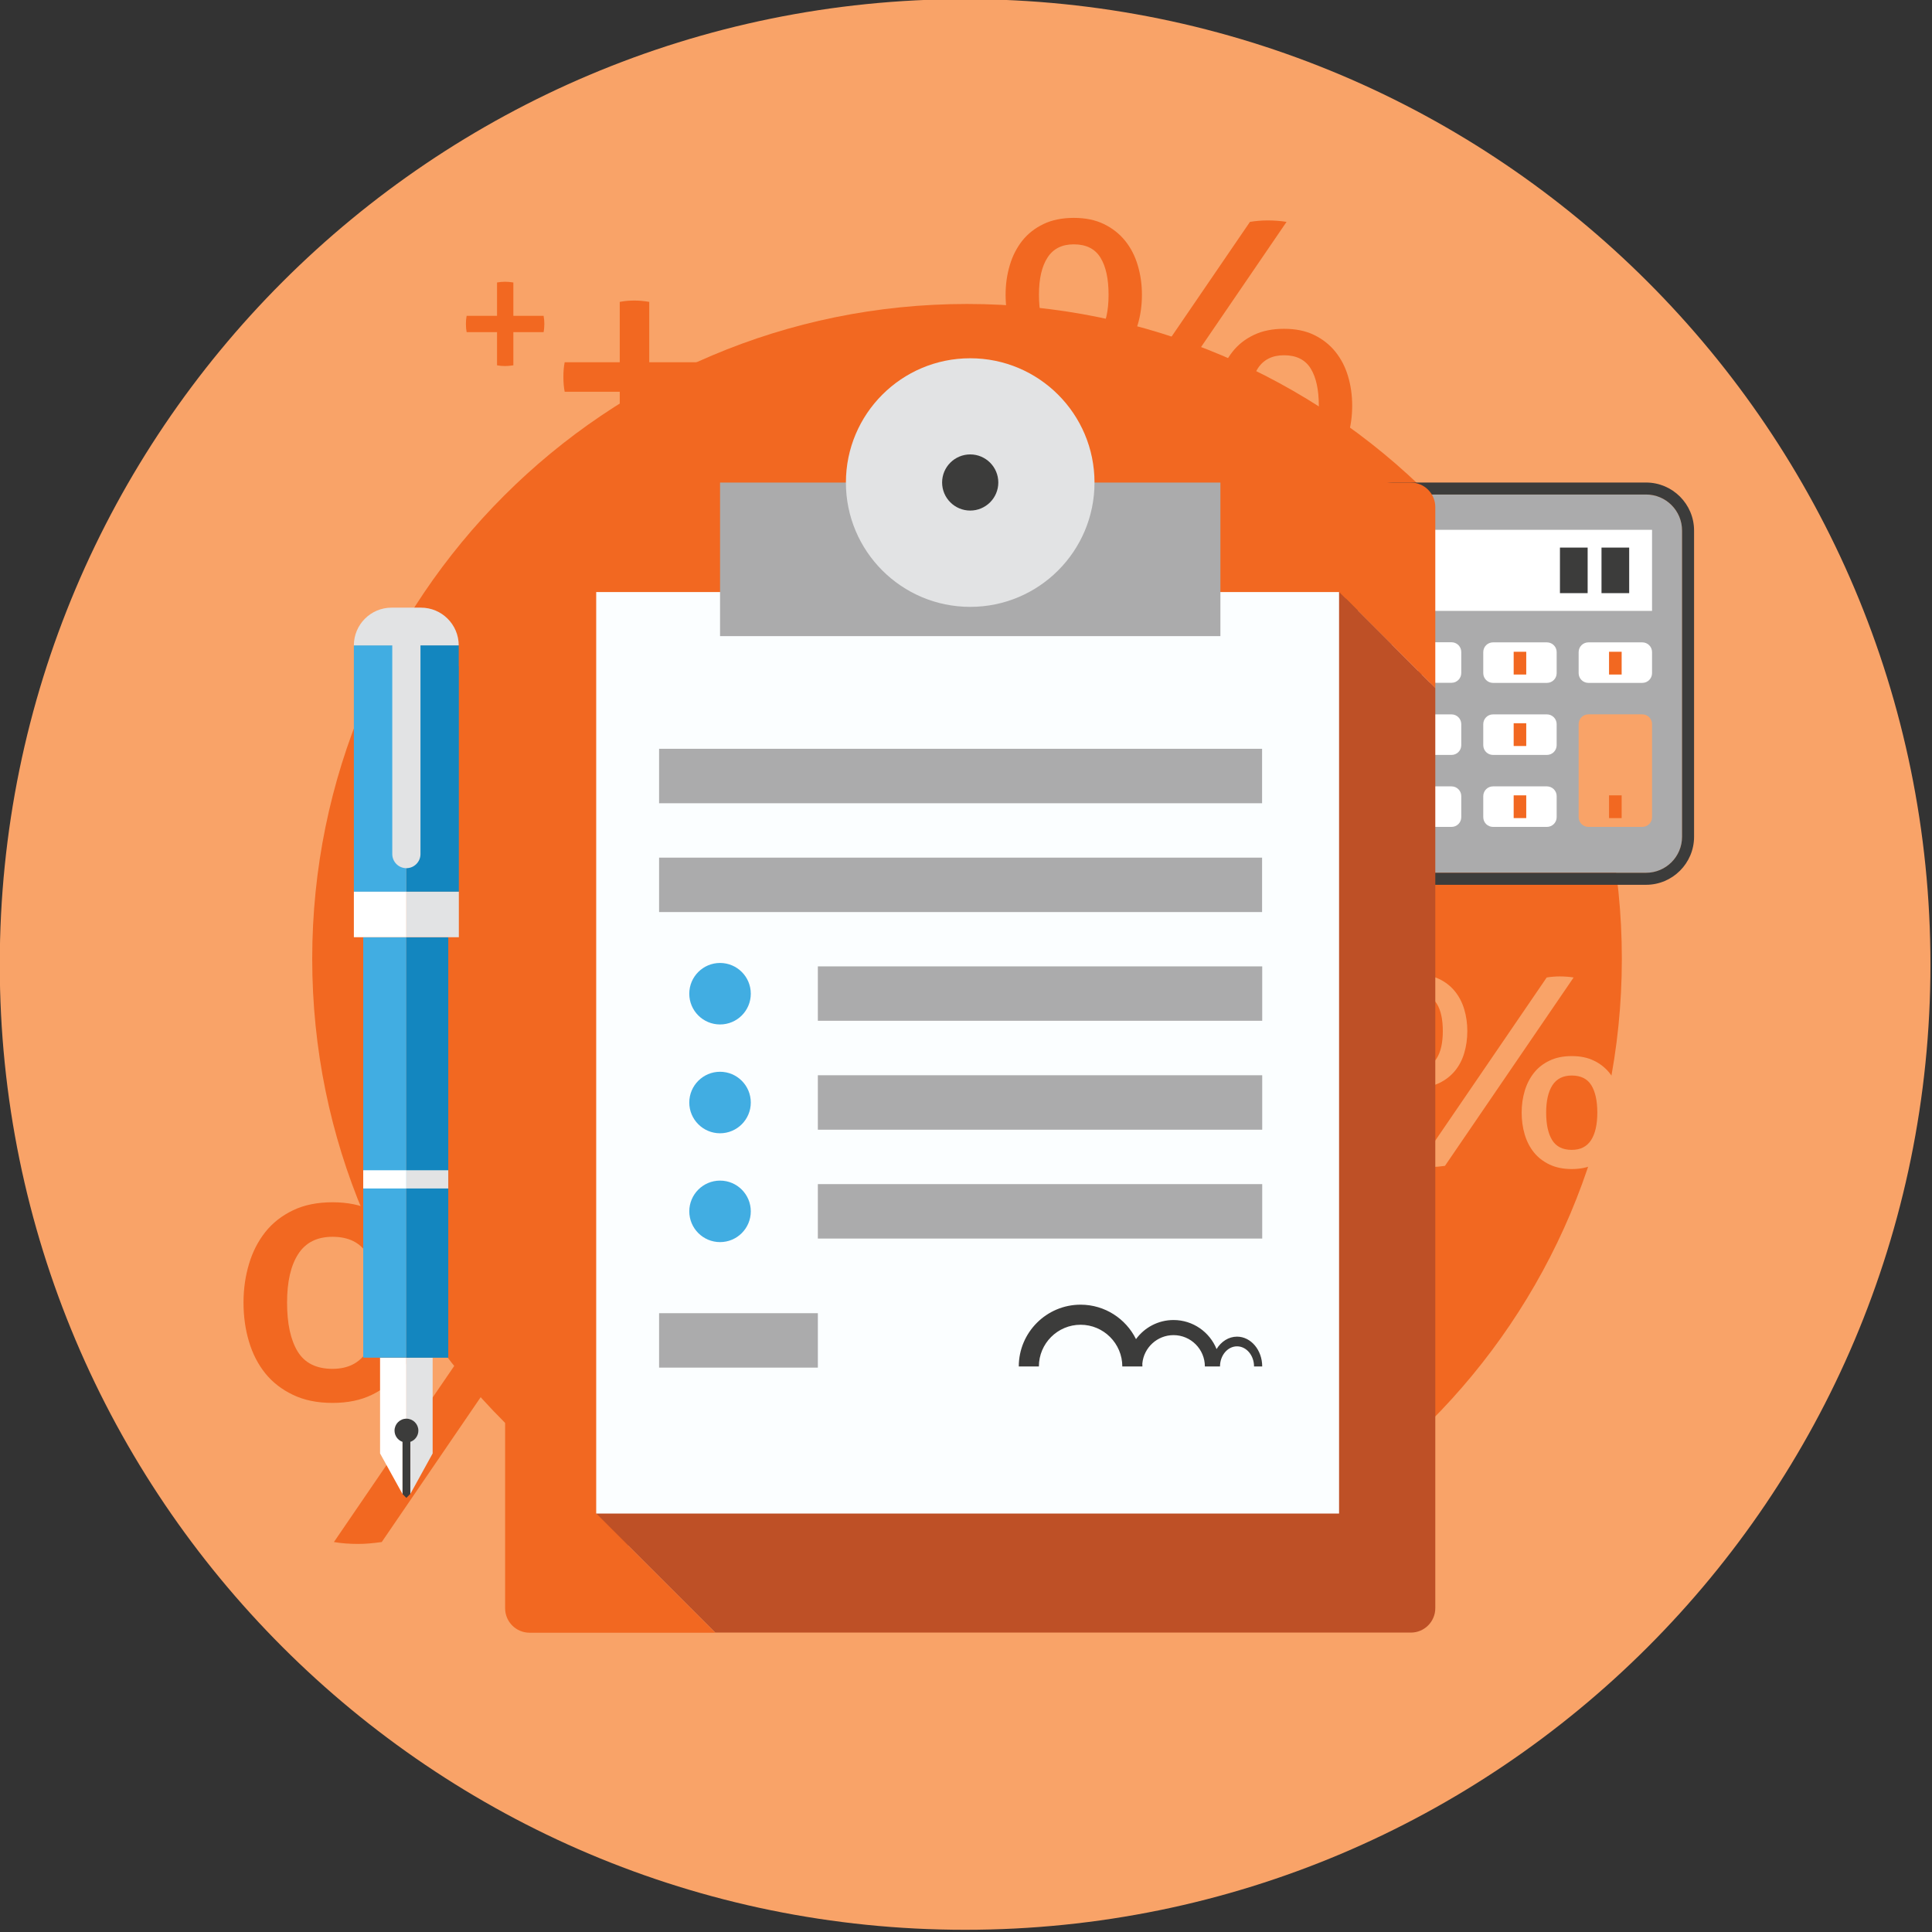<?xml version="1.0" encoding="UTF-8" standalone="no"?>
<!DOCTYPE svg PUBLIC "-//W3C//DTD SVG 1.1//EN" "http://www.w3.org/Graphics/SVG/1.1/DTD/svg11.dtd">
<svg width="100%" height="100%" viewBox="0 0 1114 1114" version="1.1" xmlns="http://www.w3.org/2000/svg" xmlns:xlink="http://www.w3.org/1999/xlink" xml:space="preserve" xmlns:serif="http://www.serif.com/" style="fill-rule:evenodd;clip-rule:evenodd;stroke-linejoin:round;stroke-miterlimit:2;">
    <rect x="0" y="0" width="1114" height="1114" fill="#333333" stroke="none"/>
    <g transform="matrix(1,0,0,1,-3358.95,-13644.6)">
        <g transform="matrix(8.333,0,0,8.333,0,0)">
            <g transform="matrix(-1,0,0,1,469.871,1770.95)">
                <path d="M0,-133.594C-36.891,-133.594 -66.797,-103.688 -66.797,-66.797C-66.797,-29.906 -36.891,0 0,0C36.891,0 66.797,-29.906 66.797,-66.797C66.797,-103.688 36.891,-133.594 0,-133.594" style="fill:rgb(249,163,104);fill-rule:nonzero;"/>
            </g>
        </g>
        <g transform="matrix(8.333,0,0,8.333,0,0)">
            <g transform="matrix(0,-1,-1,0,470.004,1658.45)">
                <path d="M-45.31,-45.31C-70.333,-45.31 -90.619,-25.024 -90.619,0C-90.619,25.023 -70.333,45.31 -45.31,45.31C-20.286,45.31 -0.001,25.023 -0.001,0C-0.001,-25.024 -20.286,-45.31 -45.31,-45.31" style="fill:rgb(242,104,33);fill-rule:nonzero;"/>
            </g>
        </g>
        <g transform="matrix(8.333,0,0,8.333,0,0)">
            <g transform="matrix(1,0,0,1,445.974,1662.46)">
                <path d="M0,2.064L-3.811,2.064C-3.872,1.759 -3.9,1.414 -3.9,1.032C-3.9,0.665 -3.872,0.329 -3.811,0.022L0,0.022L0,-4.154C0.167,-4.186 0.332,-4.207 0.493,-4.224C0.656,-4.239 0.825,-4.245 1.011,-4.245C1.179,-4.245 1.348,-4.239 1.515,-4.224C1.683,-4.207 1.86,-4.186 2.041,-4.154L2.041,0.022L5.829,0.022C5.859,0.19 5.883,0.359 5.897,0.526C5.913,0.696 5.921,0.863 5.921,1.032C5.921,1.201 5.913,1.373 5.897,1.549C5.883,1.724 5.859,1.897 5.829,2.064L2.041,2.064L2.041,6.219C1.86,6.25 1.683,6.272 1.515,6.288C1.348,6.302 1.179,6.309 1.011,6.309C0.627,6.309 0.291,6.28 0,6.219L0,2.064Z" style="fill:rgb(242,104,33);fill-rule:nonzero;"/>
            </g>
        </g>
        <g transform="matrix(8.333,0,0,8.333,0,0)">
            <g transform="matrix(1,0,0,1,437.483,1659.26)">
                <path d="M0,1.139L-2.104,1.139C-2.137,0.971 -2.154,0.78 -2.154,0.569C-2.154,0.366 -2.137,0.181 -2.104,0.011L0,0.011L0,-2.296C0.094,-2.314 0.185,-2.327 0.273,-2.334C0.363,-2.343 0.457,-2.347 0.559,-2.347C0.652,-2.347 0.745,-2.343 0.837,-2.334C0.932,-2.327 1.03,-2.314 1.129,-2.296L1.129,0.011L3.222,0.011C3.24,0.104 3.251,0.196 3.26,0.29C3.268,0.384 3.273,0.476 3.273,0.569C3.273,0.662 3.268,0.757 3.26,0.854C3.251,0.952 3.24,1.046 3.222,1.139L1.129,1.139L1.129,3.435C1.03,3.452 0.932,3.464 0.837,3.472C0.745,3.481 0.652,3.486 0.559,3.486C0.347,3.486 0.162,3.468 0,3.435L0,1.139Z" style="fill:rgb(242,104,33);fill-rule:nonzero;"/>
            </g>
        </g>
        <g transform="matrix(8.333,0,0,8.333,0,0)">
            <g transform="matrix(1,0,0,1,516.99,1697.81)">
                <path d="M0,-26.174L-17.45,-26.174C-18.827,-26.174 -19.943,-25.057 -19.943,-23.68L-19.943,-2.493C-19.943,-1.117 -18.827,0 -17.45,0L0,0C1.375,0 2.491,-1.117 2.491,-2.493L2.491,-23.68C2.491,-25.057 1.375,-26.174 0,-26.174" style="fill:rgb(171,171,172);fill-rule:nonzero;"/>
            </g>
        </g>
        <g transform="matrix(8.333,0,0,8.333,0,0)">
            <g transform="matrix(1,0,0,1,519.481,1674.13)">
                <path d="M0,21.187C0,22.563 -1.116,23.68 -2.491,23.68L-19.942,23.68C-21.318,23.68 -22.434,22.563 -22.434,21.187L-22.434,0C-22.434,-1.377 -21.318,-2.494 -19.942,-2.494L-2.491,-2.494C-1.116,-2.494 0,-1.377 0,0L0,21.187ZM-2.491,-3.324L-19.942,-3.324C-21.775,-3.324 -23.266,-1.833 -23.266,0L-23.266,21.187C-23.266,23.02 -21.775,24.511 -19.942,24.511L-2.491,24.511C-0.66,24.511 0.831,23.02 0.831,21.187L0.831,0C0.831,-1.833 -0.66,-3.324 -2.491,-3.324" style="fill:rgb(60,60,59);fill-rule:nonzero;"/>
            </g>
        </g>
        <g transform="matrix(8.333,0,0,8.333,0,0)">
            <g transform="matrix(1,0,0,1,0,-619.852)">
                <rect x="499.124" y="2293.93" width="18.28" height="5.61" style="fill:white;"/>
            </g>
        </g>
        <g transform="matrix(8.333,0,0,8.333,0,0)">
            <g transform="matrix(1,0,0,1,517.404,1682.54)">
                <path d="M0,1.456L0,-0.001C0,-0.373 -0.303,-0.674 -0.674,-0.674L-4.404,-0.674C-4.776,-0.674 -5.079,-0.373 -5.079,-0.001L-5.079,1.456C-5.079,1.828 -4.776,2.13 -4.404,2.13L-0.674,2.13C-0.303,2.13 0,1.828 0,1.456" style="fill:white;fill-rule:nonzero;"/>
            </g>
        </g>
        <g transform="matrix(8.333,0,0,8.333,0,0)">
            <g transform="matrix(1,0,0,1,510.804,1682.54)">
                <path d="M0,1.456L0,-0.001C0,-0.373 -0.302,-0.674 -0.675,-0.674L-4.404,-0.674C-4.777,-0.674 -5.079,-0.373 -5.079,-0.001L-5.079,1.456C-5.079,1.828 -4.777,2.13 -4.404,2.13L-0.675,2.13C-0.302,2.13 0,1.828 0,1.456" style="fill:white;fill-rule:nonzero;"/>
            </g>
        </g>
        <g transform="matrix(8.333,0,0,8.333,0,0)">
            <g transform="matrix(1,0,0,1,499.124,1683.99)">
                <path d="M0,-1.458L0,-0.001C0,0.371 0.3,0.673 0.673,0.673L4.406,0.673C4.777,0.673 5.079,0.371 5.079,-0.001L5.079,-1.458C5.079,-1.83 4.777,-2.131 4.406,-2.131L0.673,-2.131C0.3,-2.131 0,-1.83 0,-1.458" style="fill:white;fill-rule:nonzero;"/>
            </g>
        </g>
        <g transform="matrix(8.333,0,0,8.333,0,0)">
            <g transform="matrix(1,0,0,1,499.124,1688.98)">
                <path d="M0,-1.455L0,0.001C0,0.374 0.3,0.675 0.673,0.675L4.406,0.675C4.777,0.675 5.079,0.374 5.079,0.001L5.079,-1.455C5.079,-1.828 4.777,-2.13 4.406,-2.13L0.673,-2.13C0.3,-2.13 0,-1.828 0,-1.455" style="fill:white;fill-rule:nonzero;"/>
            </g>
        </g>
        <g transform="matrix(8.333,0,0,8.333,0,0)">
            <g transform="matrix(1,0,0,1,506.399,1686.85)">
                <path d="M0,2.805L3.73,2.805C4.103,2.805 4.404,2.503 4.404,2.13L4.404,0.675C4.404,0.302 4.103,0 3.73,0L0,0C-0.373,0 -0.674,0.302 -0.674,0.675L-0.674,2.13C-0.674,2.503 -0.373,2.805 0,2.805" style="fill:white;fill-rule:nonzero;"/>
            </g>
        </g>
        <g transform="matrix(8.333,0,0,8.333,0,0)">
            <g transform="matrix(1,0,0,1,517.404,1687.52)">
                <path d="M0,6.442L0,0.001C0,-0.372 -0.303,-0.673 -0.674,-0.673L-4.404,-0.673C-4.776,-0.673 -5.079,-0.372 -5.079,0.001L-5.079,6.442C-5.079,6.815 -4.776,7.115 -4.404,7.115L-0.674,7.115C-0.303,7.115 0,6.815 0,6.442" style="fill:rgb(249,163,104);fill-rule:nonzero;"/>
            </g>
        </g>
        <g transform="matrix(8.333,0,0,8.333,0,0)">
            <g transform="matrix(1,0,0,1,499.124,1693.96)">
                <path d="M0,-1.454L0,0.002C0,0.375 0.3,0.675 0.673,0.675L4.406,0.675C4.777,0.675 5.079,0.375 5.079,0.002L5.079,-1.454C5.079,-1.826 4.777,-2.129 4.406,-2.129L0.673,-2.129C0.3,-2.129 0,-1.826 0,-1.454" style="fill:white;fill-rule:nonzero;"/>
            </g>
        </g>
        <g transform="matrix(8.333,0,0,8.333,0,0)">
            <g transform="matrix(1,0,0,1,505.725,1693.96)">
                <path d="M0,-1.454L0,0.002C0,0.375 0.302,0.675 0.674,0.675L4.404,0.675C4.777,0.675 5.079,0.375 5.079,0.002L5.079,-1.454C5.079,-1.826 4.777,-2.129 4.404,-2.129L0.674,-2.129C0.302,-2.129 0,-1.826 0,-1.454" style="fill:white;fill-rule:nonzero;"/>
            </g>
        </g>
        <g transform="matrix(8.333,0,0,8.333,0,0)">
            <g transform="matrix(1,0,0,1,0,-619.852)">
                <rect x="513.907" y="2295.16" width="1.915" height="3.152" style="fill:rgb(60,60,59);"/>
            </g>
        </g>
        <g transform="matrix(8.333,0,0,8.333,0,0)">
            <g transform="matrix(1,0,0,1,0,-619.852)">
                <rect x="511.031" y="2295.16" width="1.917" height="3.152" style="fill:rgb(60,60,59);"/>
            </g>
        </g>
        <g transform="matrix(8.333,0,0,8.333,0,0)">
            <g transform="matrix(1,0,0,1,0,-606.994)">
                <rect x="507.829" y="2289.51" width="0.87" height="1.576" style="fill:rgb(242,104,33);"/>
            </g>
        </g>
        <g transform="matrix(8.333,0,0,8.333,0,0)">
            <g transform="matrix(1,0,0,1,0,-606.994)">
                <rect x="501.227" y="2289.51" width="0.872" height="1.576" style="fill:rgb(242,104,33);"/>
            </g>
        </g>
        <g transform="matrix(8.333,0,0,8.333,0,0)">
            <g transform="matrix(1,0,0,1,0,-606.994)">
                <rect x="514.428" y="2289.51" width="0.873" height="1.576" style="fill:rgb(242,104,33);"/>
            </g>
        </g>
        <g transform="matrix(8.333,0,0,8.333,0,0)">
            <g transform="matrix(1,0,0,1,0,-597.108)">
                <rect x="507.829" y="2284.57" width="0.87" height="1.576" style="fill:rgb(242,104,33);"/>
            </g>
        </g>
        <g transform="matrix(8.333,0,0,8.333,0,0)">
            <g transform="matrix(1,0,0,1,0,-597.108)">
                <rect x="501.227" y="2284.57" width="0.872" height="1.576" style="fill:rgb(242,104,33);"/>
            </g>
        </g>
        <g transform="matrix(8.333,0,0,8.333,0,0)">
            <g transform="matrix(1,0,0,1,0,-587.138)">
                <rect x="507.829" y="2279.59" width="0.87" height="1.574" style="fill:rgb(242,104,33);"/>
            </g>
        </g>
        <g transform="matrix(8.333,0,0,8.333,0,0)">
            <g transform="matrix(1,0,0,1,0,-587.138)">
                <rect x="514.428" y="2279.59" width="0.873" height="1.574" style="fill:rgb(242,104,33);"/>
            </g>
        </g>
        <g transform="matrix(8.333,0,0,8.333,0,0)">
            <g transform="matrix(1,0,0,1,0,-587.138)">
                <rect x="501.227" y="2279.59" width="0.872" height="1.574" style="fill:rgb(242,104,33);"/>
            </g>
        </g>
        <g transform="matrix(8.333,0,0,8.333,0,0)">
            <g transform="matrix(1,0,0,1,513.617,1708.76)">
                <path d="M0,5.643C0,4.831 -0.138,4.201 -0.414,3.751C-0.69,3.304 -1.142,3.079 -1.769,3.079C-2.371,3.079 -2.817,3.304 -3.107,3.751C-3.394,4.201 -3.54,4.831 -3.54,5.643C-3.54,6.466 -3.401,7.102 -3.123,7.55C-2.846,7.998 -2.396,8.223 -1.769,8.223C-1.169,8.223 -0.723,7.998 -0.432,7.55C-0.144,7.102 0,6.466 0,5.643M-5.235,5.643C-5.235,5.113 -5.164,4.613 -5.023,4.14C-4.882,3.667 -4.669,3.253 -4.387,2.896C-4.104,2.539 -3.745,2.256 -3.307,2.049C-2.871,1.838 -2.358,1.734 -1.769,1.734C-1.179,1.734 -0.669,1.838 -0.239,2.049C0.191,2.256 0.552,2.539 0.84,2.896C1.128,3.253 1.344,3.667 1.486,4.14C1.627,4.613 1.697,5.113 1.697,5.643C1.697,6.183 1.627,6.69 1.486,7.162C1.344,7.637 1.128,8.048 0.84,8.398C0.552,8.748 0.191,9.028 -0.239,9.237C-0.669,9.445 -1.179,9.55 -1.769,9.55C-2.358,9.55 -2.871,9.445 -3.307,9.237C-3.745,9.028 -4.104,8.748 -4.387,8.398C-4.669,8.048 -4.882,7.637 -5.023,7.162C-5.164,6.69 -5.235,6.183 -5.235,5.643M-3.502,-3.705C-3.356,-3.73 -3.205,-3.748 -3.05,-3.76C-2.896,-3.773 -2.746,-3.779 -2.599,-3.779C-2.439,-3.779 -2.275,-3.773 -2.111,-3.76C-1.944,-3.748 -1.786,-3.73 -1.64,-3.705L-10.543,9.33C-10.717,9.353 -10.876,9.373 -11.024,9.385C-11.172,9.397 -11.32,9.403 -11.467,9.403C-11.811,9.403 -12.122,9.379 -12.407,9.33L-3.502,-3.705ZM-10.691,0.001C-10.691,-0.811 -10.829,-1.439 -11.106,-1.889C-11.382,-2.338 -11.835,-2.562 -12.461,-2.562C-13.064,-2.562 -13.509,-2.338 -13.796,-1.889C-14.089,-1.439 -14.232,-0.811 -14.232,0.001C-14.232,0.824 -14.092,1.461 -13.818,1.909C-13.541,2.357 -13.089,2.581 -12.461,2.581C-11.86,2.581 -11.414,2.357 -11.126,1.909C-10.835,1.461 -10.691,0.824 -10.691,0.001M-15.928,0.001C-15.928,-0.527 -15.857,-1.027 -15.715,-1.502C-15.575,-1.974 -15.362,-2.389 -15.08,-2.745C-14.796,-3.103 -14.437,-3.386 -14,-3.595C-13.565,-3.802 -13.053,-3.907 -12.461,-3.907C-11.87,-3.907 -11.362,-3.802 -10.932,-3.595C-10.5,-3.386 -10.142,-3.103 -9.852,-2.745C-9.564,-2.389 -9.348,-1.974 -9.208,-1.502C-9.067,-1.027 -8.995,-0.527 -8.995,0.001C-8.995,0.541 -9.067,1.05 -9.208,1.521C-9.348,1.996 -9.564,2.406 -9.852,2.757C-10.142,3.106 -10.5,3.388 -10.932,3.596C-11.362,3.805 -11.87,3.909 -12.461,3.909C-13.053,3.909 -13.565,3.805 -14,3.596C-14.437,3.388 -14.796,3.106 -15.08,2.757C-15.362,2.406 -15.575,1.996 -15.715,1.521C-15.857,1.05 -15.928,0.541 -15.928,0.001" style="fill:rgb(249,163,104);fill-rule:nonzero;"/>
            </g>
        </g>
        <g transform="matrix(8.333,0,0,8.333,0,0)">
            <g transform="matrix(1,0,0,1,494.346,1657.81)">
                <path d="M0,7.679C0,6.575 -0.186,5.717 -0.563,5.106C-0.94,4.496 -1.556,4.19 -2.407,4.19C-3.228,4.19 -3.833,4.496 -4.225,5.106C-4.618,5.717 -4.818,6.575 -4.818,7.679C-4.818,8.799 -4.627,9.663 -4.25,10.275C-3.874,10.884 -3.261,11.19 -2.407,11.19C-1.59,11.19 -0.983,10.884 -0.588,10.275C-0.196,9.663 0,8.799 0,7.679M-7.123,7.679C-7.123,6.958 -7.028,6.278 -6.835,5.634C-6.642,4.989 -6.353,4.426 -5.967,3.941C-5.585,3.456 -5.096,3.071 -4.502,2.786C-3.908,2.501 -3.21,2.359 -2.407,2.359C-1.604,2.359 -0.908,2.501 -0.324,2.786C0.26,3.071 0.75,3.456 1.142,3.941C1.534,4.426 1.828,4.989 2.02,5.634C2.213,6.278 2.309,6.958 2.309,7.679C2.309,8.415 2.213,9.104 2.02,9.746C1.828,10.391 1.534,10.95 1.142,11.428C0.75,11.905 0.26,12.284 -0.324,12.57C-0.908,12.853 -1.604,12.995 -2.407,12.995C-3.21,12.995 -3.908,12.853 -4.502,12.57C-5.096,12.284 -5.585,11.905 -5.967,11.428C-6.353,10.95 -6.642,10.391 -6.835,9.746C-7.028,9.104 -7.123,8.415 -7.123,7.679M-4.765,-5.039C-4.566,-5.074 -4.361,-5.097 -4.149,-5.115C-3.94,-5.133 -3.736,-5.139 -3.536,-5.139C-3.32,-5.139 -3.096,-5.133 -2.873,-5.115C-2.646,-5.097 -2.432,-5.074 -2.233,-5.039L-14.346,12.695C-14.581,12.727 -14.8,12.753 -14.998,12.771C-15.2,12.786 -15.403,12.795 -15.601,12.795C-16.069,12.795 -16.494,12.762 -16.882,12.695L-4.765,-5.039ZM-14.548,0.002C-14.548,-1.103 -14.735,-1.959 -15.111,-2.568C-15.489,-3.18 -16.103,-3.485 -16.954,-3.485C-17.776,-3.485 -18.381,-3.18 -18.773,-2.568C-19.169,-1.959 -19.365,-1.103 -19.365,0.002C-19.365,1.123 -19.175,1.988 -18.802,2.598C-18.424,3.209 -17.809,3.514 -16.954,3.514C-16.137,3.514 -15.531,3.209 -15.139,2.598C-14.744,1.988 -14.548,1.123 -14.548,0.002M-21.673,0.002C-21.673,-0.717 -21.576,-1.397 -21.383,-2.042C-21.193,-2.686 -20.901,-3.251 -20.519,-3.737C-20.133,-4.221 -19.644,-4.605 -19.05,-4.89C-18.459,-5.174 -17.76,-5.316 -16.954,-5.316C-16.152,-5.316 -15.46,-5.174 -14.876,-4.89C-14.288,-4.605 -13.801,-4.221 -13.406,-3.737C-13.014,-3.251 -12.721,-2.686 -12.531,-2.042C-12.338,-1.397 -12.24,-0.717 -12.24,0.002C-12.24,0.738 -12.338,1.429 -12.531,2.072C-12.721,2.716 -13.014,3.276 -13.406,3.753C-13.801,4.228 -14.288,4.61 -14.876,4.893C-15.46,5.178 -16.152,5.321 -16.954,5.321C-17.76,5.321 -18.459,5.178 -19.05,4.893C-19.644,4.61 -20.133,4.228 -20.519,3.753C-20.901,3.276 -21.193,2.716 -21.383,2.072C-21.576,1.429 -21.673,0.738 -21.673,0.002" style="fill:rgb(242,104,33);fill-rule:nonzero;"/>
            </g>
        </g>
        <g transform="matrix(8.333,0,0,8.333,0,0)">
            <g transform="matrix(1,0,0,1,448.231,1727.55)">
                <path d="M0,10.02C0,8.58 -0.243,7.46 -0.736,6.663C-1.227,5.867 -2.031,5.468 -3.141,5.468C-4.213,5.468 -5.005,5.867 -5.516,6.663C-6.028,7.46 -6.288,8.58 -6.288,10.02C-6.288,11.483 -6.04,12.612 -5.548,13.409C-5.056,14.205 -4.257,14.605 -3.141,14.605C-2.075,14.605 -1.284,14.205 -0.767,13.409C-0.256,12.612 0,11.483 0,10.02M-9.297,10.02C-9.297,9.081 -9.172,8.193 -8.922,7.353C-8.67,6.511 -8.294,5.775 -7.79,5.142C-7.291,4.508 -6.651,4.007 -5.876,3.635C-5.1,3.263 -4.188,3.077 -3.141,3.077C-2.095,3.077 -1.187,3.263 -0.424,3.635C0.34,4.007 0.979,4.508 1.49,5.142C2.002,5.775 2.386,6.511 2.639,7.353C2.89,8.193 3.014,9.081 3.014,10.02C3.014,10.981 2.89,11.881 2.639,12.72C2.386,13.561 2.002,14.293 1.49,14.915C0.979,15.538 0.34,16.034 -0.424,16.406C-1.187,16.775 -2.095,16.961 -3.141,16.961C-4.188,16.961 -5.1,16.775 -5.876,16.406C-6.651,16.034 -7.291,15.538 -7.79,14.915C-8.294,14.293 -8.67,13.561 -8.922,12.72C-9.172,11.881 -9.297,10.981 -9.297,10.02M-6.219,-6.582C-5.959,-6.626 -5.692,-6.657 -5.416,-6.68C-5.144,-6.701 -4.876,-6.712 -4.617,-6.712C-4.333,-6.712 -4.041,-6.701 -3.749,-6.68C-3.453,-6.657 -3.174,-6.626 -2.914,-6.582L-18.726,16.569C-19.034,16.611 -19.317,16.645 -19.577,16.666C-19.842,16.689 -20.106,16.7 -20.365,16.7C-20.977,16.7 -21.533,16.656 -22.035,16.569L-6.219,-6.582ZM-18.991,-0.001C-18.991,-1.442 -19.234,-2.558 -19.726,-3.356C-20.217,-4.154 -21.021,-4.552 -22.133,-4.552C-23.203,-4.552 -23.995,-4.154 -24.507,-3.356C-25.022,-2.558 -25.277,-1.442 -25.277,-0.001C-25.277,1.463 -25.03,2.592 -24.542,3.389C-24.051,4.187 -23.247,4.585 -22.133,4.585C-21.064,4.585 -20.273,4.187 -19.761,3.389C-19.246,2.592 -18.991,1.463 -18.991,-0.001M-28.291,-0.001C-28.291,-0.938 -28.164,-1.828 -27.912,-2.668C-27.664,-3.508 -27.284,-4.245 -26.785,-4.878C-26.281,-5.512 -25.642,-6.014 -24.865,-6.386C-24.094,-6.756 -23.182,-6.941 -22.133,-6.941C-21.085,-6.941 -20.182,-6.756 -19.417,-6.386C-18.651,-6.014 -18.016,-5.512 -17.499,-4.878C-16.988,-4.245 -16.604,-3.508 -16.355,-2.668C-16.104,-1.828 -15.977,-0.938 -15.977,-0.001C-15.977,0.961 -16.104,1.863 -16.355,2.701C-16.604,3.543 -16.988,4.272 -17.499,4.896C-18.016,5.518 -18.651,6.016 -19.417,6.385C-20.182,6.757 -21.085,6.942 -22.133,6.942C-23.182,6.942 -24.094,6.757 -24.865,6.385C-25.642,6.016 -26.281,5.518 -26.785,4.896C-27.284,4.272 -27.664,3.543 -27.912,2.701C-28.164,1.863 -28.291,0.961 -28.291,-0.001" style="fill:rgb(242,104,33);fill-rule:nonzero;"/>
            </g>
        </g>
        <g transform="matrix(8.333,0,0,8.333,0,0)">
            <g transform="matrix(1,0,0,1,495.748,1742.82)">
                <path d="M0,-64.435L6.658,-57.776L6.658,-70.316C6.658,-71.251 5.902,-72.009 4.967,-72.009L-56.012,-72.009C-56.948,-72.009 -57.706,-71.251 -57.706,-70.316L-57.706,5.88C-57.706,6.815 -56.948,7.574 -56.012,7.574L-43.159,7.574L-51.402,-0.672L0,-64.435Z" style="fill:rgb(242,104,33);fill-rule:nonzero;"/>
            </g>
        </g>
        <g transform="matrix(8.333,0,0,8.333,0,0)">
            <g transform="matrix(1,0,0,1,502.406,1680.07)">
                <path d="M0,68.622L0,4.966L-6.658,-1.693L-58.061,62.07L-49.817,70.315L-1.691,70.315C-0.756,70.315 0,69.557 0,68.622" style="fill:rgb(190,80,38);fill-rule:nonzero;"/>
            </g>
        </g>
        <g transform="matrix(8.333,0,0,8.333,0,0)">
            <g transform="matrix(1,0,0,1,0,-553.085)">
                <rect x="444.345" y="2231.47" width="51.402" height="63.763" style="fill:rgb(251,254,255);"/>
            </g>
        </g>
        <g transform="matrix(8.333,0,0,8.333,0,0)">
            <g transform="matrix(1,0,0,1,0,-576.328)">
                <rect x="448.696" y="2273.09" width="41.724" height="3.766" style="fill:rgb(171,171,172);"/>
            </g>
        </g>
        <g transform="matrix(8.333,0,0,8.333,0,0)">
            <g transform="matrix(1,0,0,1,0,-561.264)">
                <rect x="459.682" y="2265.55" width="30.747" height="3.764" style="fill:rgb(171,171,172);"/>
            </g>
        </g>
        <g transform="matrix(8.333,0,0,8.333,0,0)">
            <g transform="matrix(1,0,0,1,0,-546.2)">
                <rect x="459.682" y="2258.02" width="30.747" height="3.768" style="fill:rgb(171,171,172);"/>
            </g>
        </g>
        <g transform="matrix(8.333,0,0,8.333,0,0)">
            <g transform="matrix(1,0,0,1,0,-531.137)">
                <rect x="459.682" y="2250.49" width="30.747" height="3.767" style="fill:rgb(171,171,172);"/>
            </g>
        </g>
        <g transform="matrix(8.333,0,0,8.333,0,0)">
            <g transform="matrix(1,0,0,1,0,-513.266)">
                <rect x="448.696" y="2241.55" width="10.986" height="3.766" style="fill:rgb(171,171,172);"/>
            </g>
        </g>
        <g transform="matrix(8.333,0,0,8.333,0,0)">
            <g transform="matrix(1,0,0,1,0,-591.389)">
                <rect x="448.696" y="2280.62" width="41.724" height="3.767" style="fill:rgb(171,171,172);"/>
            </g>
        </g>
        <g transform="matrix(8.333,0,0,8.333,0,0)">
            <g transform="matrix(1,0,0,1,0,-621.371)">
                <rect x="452.914" y="2292.18" width="34.622" height="10.625" style="fill:rgb(171,171,172);"/>
            </g>
        </g>
        <g transform="matrix(8.333,0,0,8.333,0,0)">
            <g transform="matrix(-1,0,0,1,470.224,1679.41)">
                <path d="M0,-17.202C4.749,-17.202 8.601,-13.352 8.601,-8.601C8.601,-3.851 4.749,0 0,0C-4.751,0 -8.601,-3.851 -8.601,-8.601C-8.601,-13.352 -4.751,-17.202 0,-17.202" style="fill:rgb(226,227,228);fill-rule:nonzero;"/>
            </g>
        </g>
        <g transform="matrix(8.333,0,0,8.333,0,0)">
            <g transform="matrix(0,-1,-1,0,470.224,1668.86)">
                <path d="M-1.944,-1.944C-3.016,-1.944 -3.886,-1.073 -3.886,-0.001C-3.886,1.072 -3.016,1.944 -1.944,1.944C-0.871,1.944 -0.001,1.072 -0.001,-0.001C-0.001,-1.073 -0.871,-1.944 -1.944,-1.944" style="fill:rgb(60,60,59);fill-rule:nonzero;"/>
            </g>
        </g>
        <g transform="matrix(8.333,0,0,8.333,0,0)">
            <g transform="matrix(1,0,0,1,488.687,1729.76)">
                <path d="M0,0.147C-0.584,0.147 -1.098,0.488 -1.416,1.007C-1.893,-0.17 -3.048,-1.003 -4.395,-1.003C-5.459,-1.003 -6.407,-0.482 -6.991,0.319C-7.69,-1.092 -9.146,-2.065 -10.825,-2.065C-13.184,-2.065 -15.102,-0.145 -15.102,2.212L-13.711,2.212C-13.711,0.621 -12.418,-0.676 -10.825,-0.676C-9.234,-0.676 -7.938,0.621 -7.938,2.212L-6.548,2.212C-6.548,2.141 -6.55,2.073 -6.553,2.004C-6.448,0.903 -5.521,0.042 -4.395,0.042C-3.198,0.042 -2.225,1.015 -2.225,2.212L-1.178,2.212C-1.178,1.442 -0.65,0.818 0,0.818C0.647,0.818 1.177,1.442 1.177,2.212L1.742,2.212C1.742,1.073 0.959,0.147 0,0.147" style="fill:rgb(60,60,59);fill-rule:nonzero;"/>
            </g>
        </g>
        <g transform="matrix(8.333,0,0,8.333,0,0)">
            <g transform="matrix(1,0,0,1,430.945,1735.7)">
                <path d="M0,0.769L0,5.102L-1.556,2.288L-1.556,-4.333L0.264,-4.333L0.264,0.769L0,0.769Z" style="fill:white;fill-rule:nonzero;"/>
            </g>
        </g>
        <g transform="matrix(8.333,0,0,8.333,0,0)">
            <g transform="matrix(1,0,0,1,431.482,1731.37)">
                <path d="M0,9.425L0,5.101L-0.273,5.101L-0.273,0L1.545,0L1.545,6.62L0,9.425Z" style="fill:rgb(226,227,228);fill-rule:nonzero;"/>
            </g>
        </g>
        <g transform="matrix(8.333,0,0,8.333,0,0)">
            <g transform="matrix(1,0,0,1,431.482,1739.46)">
                <path d="M0,-2.272L0,1.33L-0.273,1.604L-0.537,1.339L-0.537,-2.272C-0.86,-2.382 -1.092,-2.69 -1.092,-3.051C-1.092,-3.507 -0.724,-3.876 -0.267,-3.876C0.188,-3.876 0.557,-3.507 0.557,-3.051C0.557,-2.69 0.324,-2.382 0,-2.272" style="fill:rgb(60,60,59);fill-rule:nonzero;"/>
            </g>
        </g>
        <g transform="matrix(8.333,0,0,8.333,0,0)">
            <g transform="matrix(1,0,0,1,431.209,1682.07)">
                <path d="M0,17.052L0,0L3.623,0L3.623,1.451L3.63,1.451L3.63,17.052L0,17.052Z" style="fill:rgb(19,134,191);fill-rule:nonzero;"/>
            </g>
        </g>
        <g transform="matrix(8.333,0,0,8.333,0,0)">
            <g transform="matrix(1,0,0,1,0,-592.418)">
                <rect x="427.576" y="2274.49" width="3.633" height="17.052" style="fill:rgb(65,173,226);"/>
            </g>
        </g>
        <g transform="matrix(8.333,0,0,8.333,0,0)">
            <g transform="matrix(1,0,0,1,0,-539.973)">
                <rect x="428.224" y="2242.24" width="2.985" height="29.095" style="fill:rgb(65,173,226);"/>
            </g>
        </g>
        <g transform="matrix(8.333,0,0,8.333,0,0)">
            <g transform="matrix(-1,0,0,1,431.209,1702.27)">
                <rect x="-2.899" y="0" width="2.899" height="29.095" style="fill:rgb(19,134,191);"/>
            </g>
        </g>
        <g transform="matrix(8.333,0,0,8.333,0,0)">
            <g transform="matrix(1,0,0,1,432.185,1694.88)">
                <path d="M0,-12.805L0,1.635C0,2.174 -0.437,2.611 -0.976,2.611C-1.514,2.611 -1.951,2.174 -1.951,1.635L-1.952,-12.805L-4.609,-12.805C-4.609,-14.247 -3.44,-15.416 -1.997,-15.416L0.034,-15.416C1.477,-15.416 2.645,-14.247 2.647,-12.805L0,-12.805Z" style="fill:rgb(226,227,228);fill-rule:nonzero;"/>
            </g>
        </g>
        <g transform="matrix(8.333,0,0,8.333,0,0)">
            <g transform="matrix(1,0,0,1,0,-535.566)">
                <rect x="431.209" y="2253.96" width="2.899" height="1.26" style="fill:rgb(226,227,228);"/>
            </g>
        </g>
        <g transform="matrix(8.333,0,0,8.333,0,0)">
            <g transform="matrix(1,0,0,1,0,-535.566)">
                <rect x="428.224" y="2253.96" width="2.985" height="1.26" style="fill:white;"/>
            </g>
        </g>
        <g transform="matrix(8.333,0,0,8.333,0,0)">
            <g transform="matrix(-1,-0,-0,1,431.21,1699.12)">
                <rect x="-3.63" y="0.001" width="3.631" height="3.148" style="fill:rgb(226,227,228);"/>
            </g>
        </g>
        <g transform="matrix(8.333,0,0,8.333,0,0)">
            <g transform="matrix(0,-1,-1,0,430.967,1702.51)">
                <rect x="0.242" y="-0.243" width="3.149" height="3.634" style="fill:white;"/>
            </g>
        </g>
        <g transform="matrix(8.333,0,0,8.333,0,0)">
            <g transform="matrix(0,-1,-1,0,452.913,1704.05)">
                <path d="M-2.128,-2.128C-3.305,-2.128 -4.255,-1.176 -4.255,-0C-4.255,1.173 -3.305,2.128 -2.128,2.128C-0.952,2.128 -0,1.173 -0,-0C-0,-1.176 -0.952,-2.128 -2.128,-2.128" style="fill:rgb(65,173,226);fill-rule:nonzero;"/>
            </g>
        </g>
        <g transform="matrix(8.333,0,0,8.333,0,0)">
            <g transform="matrix(0,-1,-1,0,452.913,1711.58)">
                <path d="M-2.128,-2.128C-3.301,-2.128 -4.255,-1.176 -4.255,-0C-4.255,1.173 -3.301,2.128 -2.128,2.128C-0.953,2.128 0.001,1.173 0.001,-0C0.001,-1.176 -0.953,-2.128 -2.128,-2.128" style="fill:rgb(65,173,226);fill-rule:nonzero;"/>
            </g>
        </g>
        <g transform="matrix(8.333,0,0,8.333,0,0)">
            <g transform="matrix(0,-1,-1,0,452.913,1719.11)">
                <path d="M-2.127,-2.128C-3.303,-2.128 -4.255,-1.177 -4.255,-0.001C-4.255,1.173 -3.303,2.127 -2.127,2.127C-0.954,2.127 0,1.173 0,-0.001C0,-1.177 -0.954,-2.128 -2.127,-2.128" style="fill:rgb(65,173,226);fill-rule:nonzero;"/>
            </g>
        </g>
    </g>
</svg>
